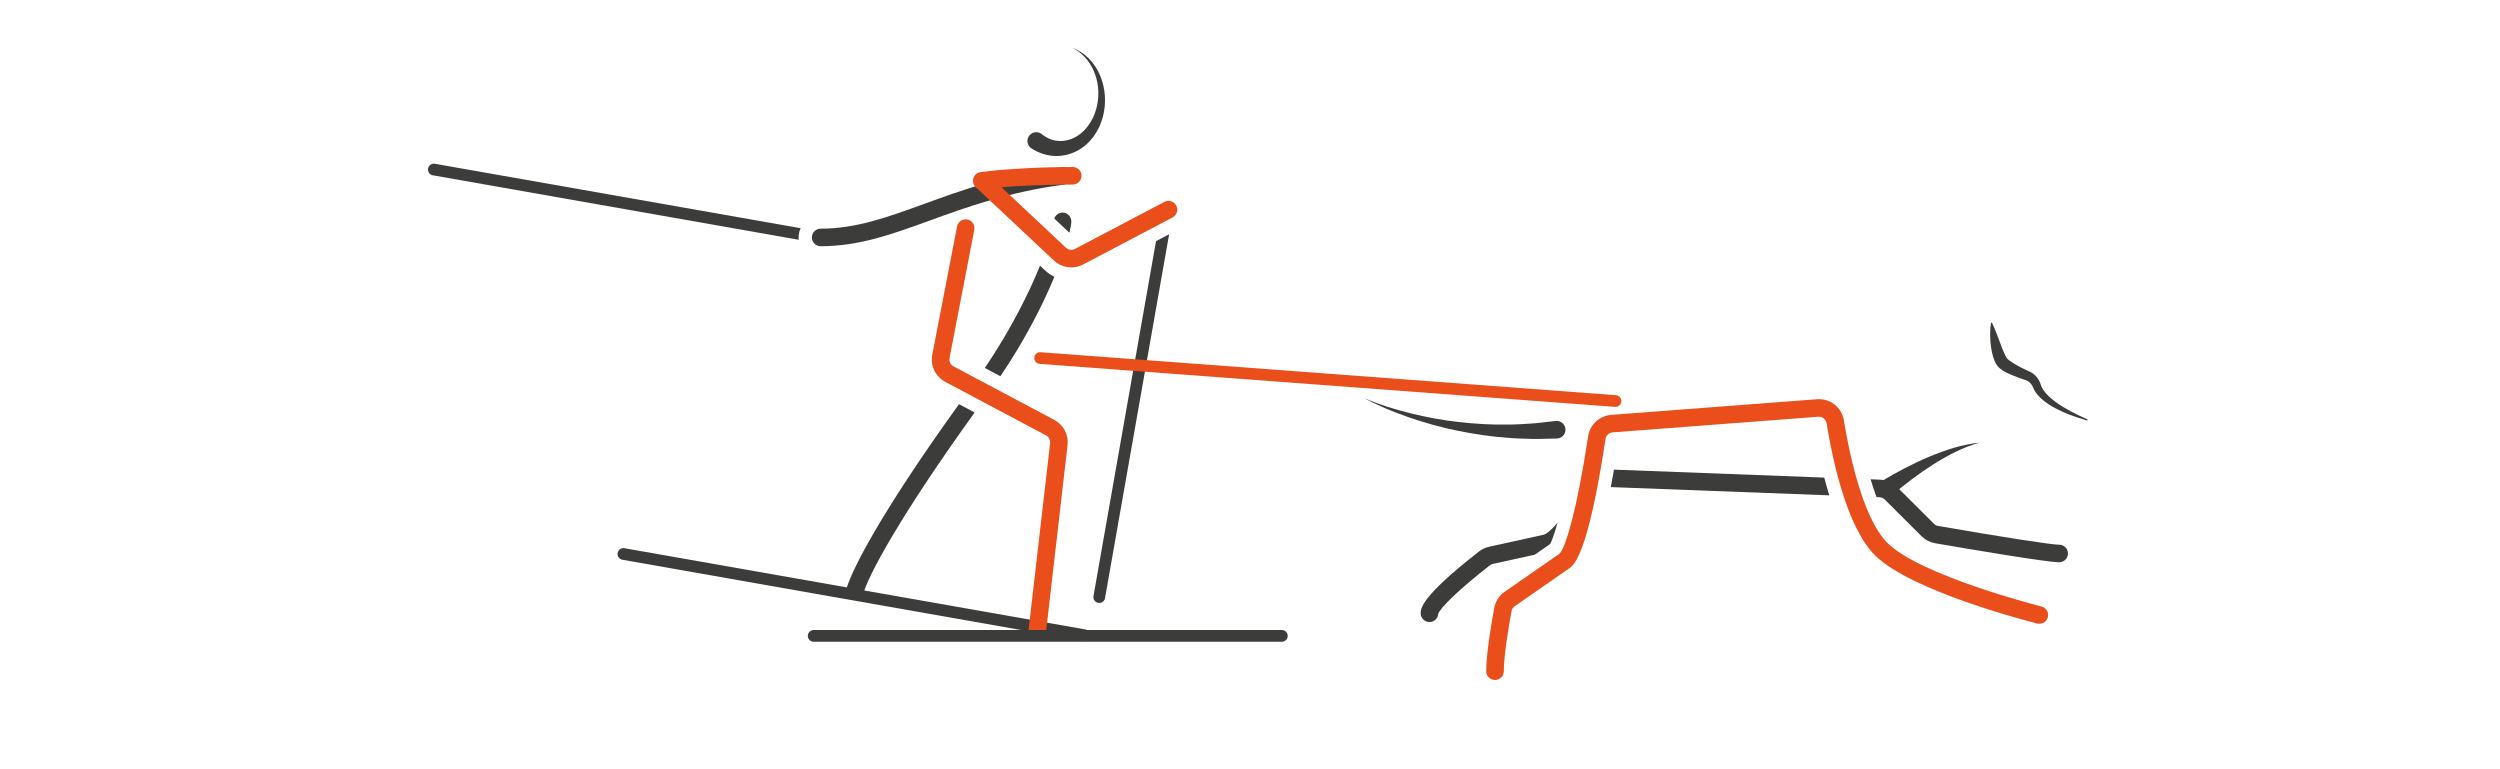 <?xml version="1.0" encoding="utf-8"?>
<!-- Generator: Adobe Illustrator 23.0.6, SVG Export Plug-In . SVG Version: 6.00 Build 0)  -->
<svg version="1.1" xmlns="http://www.w3.org/2000/svg" xmlns:xlink="http://www.w3.org/1999/xlink" x="0px" y="0px"
	 viewBox="0 0 1842.52 566.93" style="enable-background:new 0 0 1842.52 566.93;" xml:space="preserve">
<style type="text/css">
	.st0{display:none;}
	.st1{fill:none;stroke:#3C3C3B;stroke-width:6;stroke-linecap:round;stroke-linejoin:round;stroke-miterlimit:10;}
	.st2{fill:none;stroke:#3C3C3B;stroke-width:4;stroke-linecap:round;stroke-linejoin:round;stroke-miterlimit:10;}
	.st3{fill:none;stroke:#3C3C3B;stroke-width:4;stroke-linecap:round;stroke-miterlimit:10;}
	.st4{fill:none;stroke:#3C3C3B;stroke-width:6;stroke-linecap:round;stroke-miterlimit:10;}
	.st5{fill:#3C3C3B;}
	.st6{opacity:0.6;fill:#3C3C3B;}
	.st7{fill:#575756;}
	.st8{fill:none;stroke:#3C3C3B;stroke-miterlimit:10;}
	.st9{fill:#E94E1B;}
	.st10{fill:none;stroke:#E94E1B;stroke-width:6;stroke-linecap:round;stroke-miterlimit:10;}
	.st11{fill:none;stroke:#E94E1B;stroke-width:6;stroke-linecap:round;stroke-linejoin:round;stroke-miterlimit:10;}
	.st12{fill:none;stroke:#E94E1B;stroke-miterlimit:10;}
	.st13{fill:none;stroke:#009FE3;stroke-width:6;stroke-miterlimit:10;}
	.st14{fill:#009FE3;}
</style>
<g id="Layer_1" class="st0">
</g>
<g id="Layer_2">
	<g>
		<path class="st5" d="M1468.19,238.01c2,4.22,3.55,8.46,5.13,12.61c1.51,4.11,3.08,8.33,4.76,11.7c1.01,1.88,1.08,1.99,2.78,3.3
			c1.49,1.12,3.28,2.24,5.11,3.31c1.85,1.07,3.78,2.07,5.76,3.01l2.99,1.39c0.43,0.2,1.19,0.52,1.8,0.86
			c0.64,0.34,1.24,0.73,1.82,1.15c2.32,1.69,4.12,4.02,5.17,6.62c0.6,1.52,0.68,2.17,1.1,3.03c0.37,0.84,0.87,1.67,1.4,2.5
			c2.24,3.3,5.52,6.19,9.01,8.76c7.04,5.19,15.16,9.1,23.33,12.79c0.22,0.1,0.32,0.35,0.22,0.57c-0.09,0.2-0.31,0.3-0.52,0.24
			c-8.67-2.48-17.23-5.56-25.32-10.11c-4-2.34-7.9-5.07-11.16-8.9c-0.79-0.98-1.56-2.02-2.19-3.18c-0.32-0.58-0.63-1.18-0.88-1.82
			c-0.32-0.75-0.38-0.93-0.6-1.36c-0.77-1.5-1.95-2.76-3.34-3.59c-0.35-0.21-0.71-0.4-1.08-0.55c-0.39-0.18-0.68-0.25-1.3-0.46
			l-3.27-1.12c-2.17-0.78-4.34-1.6-6.53-2.5c-2.19-0.91-4.37-1.92-6.58-3.35c-0.55-0.37-1.11-0.76-1.67-1.22
			c-0.57-0.48-1.12-0.91-1.79-1.71c-1.15-1.44-1.78-2.66-2.3-3.9c-1.99-4.85-2.57-9.41-3.05-14.04c-0.35-4.62-0.37-9.23,0.35-13.89
			c0.04-0.25,0.27-0.41,0.51-0.38C1468,237.77,1468.13,237.88,1468.19,238.01z"/>
	</g>
	<path class="st5" d="M1344.49,351.98l-154.98-5.86c-0.78,4.55-1.56,8.84-2.32,12.87l161.03,6.09
		C1346.88,360.76,1345.64,356.37,1344.49,351.98z"/>
	<path class="st5" d="M1100.31,415.6l30.84-6.8l11.34-7.88c1.03-1.82,2.93-6.67,5.41-15.64c-4.62,5.44-8.16,8.37-10.24,8.82
		l-40.14,8.85c-2.73,0.6-5.24,1.78-7.44,3.49c-43.03,33.46-43.03,42.24-43.03,45.54c0,3.57,2.9,6.47,6.47,6.47
		c3.45,0,6.26-2.69,6.46-6.08c1.37-4.13,14.77-17.62,38.04-35.71C1098.7,416.15,1099.47,415.79,1100.31,415.6z"/>
	<path class="st5" d="M1517.64,401.46c-5.67,0-40.7-5.43-89.25-13.83c-1.17-0.2-2.23-0.75-3.07-1.6l-27.14-27.06
		c-3.35-3.33-7.78-5.27-12.5-5.45l-7.03-0.27c1.4,4.68,2.86,9.08,4.37,13.12l2.17,0.08c1.45,0.05,2.82,0.65,3.85,1.68l27.14,27.05
		c2.74,2.73,6.2,4.53,10.01,5.18c24.36,4.21,82.03,14.02,91.46,14.02c3.58,0,6.47-2.9,6.47-6.47
		C1524.11,404.35,1521.22,401.46,1517.64,401.46z"/>
	<path class="st9" d="M1101.82,501.16c-3.58,0-6.47-2.9-6.47-6.47c0-12.51,3.69-34.55,5.9-46.58c0.9-4.89,3.64-9.15,7.73-11.98
		l40.2-27.92c4.46-3.56,13.05-32.2,21.29-86.61c1.31-8.66,8.33-15.17,17.07-15.84l151.54-11.52c9.75-0.74,18.31,5.98,19.88,15.63
		c3.39,20.88,13.29,71.47,31.99,90.17c24.35,24.34,112.74,46.72,113.63,46.94c3.47,0.87,5.57,4.39,4.71,7.85
		c-0.87,3.47-4.39,5.58-7.85,4.7c-3.78-0.95-92.79-23.5-119.63-50.35c-20.59-20.59-31.15-69.77-35.61-97.25
		c-0.48-2.96-3.1-5.02-6.12-4.79l-151.54,11.52c-2.69,0.2-4.85,2.21-5.26,4.87c-12.98,85.78-23.31,92.95-26.7,95.3l-40.2,27.92
		c-1.26,0.87-2.1,2.18-2.38,3.68c-1.71,9.34-5.68,32.33-5.68,44.25C1108.29,498.26,1105.39,501.16,1101.82,501.16z"/>
	<path class="st5" d="M1147.43,323.18l-9.27,0.23c-3.09,0.06-6.16,0.22-9.25,0.06c-6.17-0.18-12.32-0.26-18.44-0.88
		c-12.26-0.84-24.4-2.75-36.37-5.17c-11.98-2.4-23.73-5.73-35.23-9.65c-11.48-3.96-22.76-8.55-33.39-14.31
		c11.1,4.78,22.65,8.32,34.31,11.21c11.67,2.85,23.47,5.07,35.35,6.37c11.87,1.31,23.78,2.1,35.67,1.85
		c5.94,0.07,11.86-0.39,17.76-0.74c2.96-0.11,5.89-0.53,8.83-0.85l8.8-1l0.34-0.04c3.56-0.41,6.77,2.15,7.18,5.71
		c0.41,3.56-2.15,6.77-5.71,7.18C1147.82,323.16,1147.62,323.17,1147.43,323.18z"/>
	<g>
		<path class="st5" d="M1459.15,326.18c-12.52,3.43-23.89,9.51-34.66,16.3c-5.38,3.43-10.6,7.1-15.68,10.92
			c-5.04,3.81-10.11,7.86-14.67,11.93l-0.06,0.05c-2.68,2.39-6.79,2.16-9.18-0.52c-2.39-2.68-2.16-6.79,0.52-9.18
			c0.27-0.24,0.58-0.47,0.87-0.65c5.8-3.64,11.47-6.78,17.34-9.85c5.86-3.03,11.79-5.87,17.85-8.43c6.07-2.53,12.23-4.84,18.51-6.7
			C1446.3,328.24,1452.71,326.83,1459.15,326.18z"/>
	</g>
	<path class="st5" d="M588.57,174.99c0-2.43,0.55-4.72,1.51-6.79L320.5,120.7c-2.35-0.41-4.59,1.15-5,3.5
		c-0.41,2.35,1.15,4.59,3.5,5l269.66,47.52C588.6,176.15,588.57,175.57,588.57,174.99z"/>
	<path class="st5" d="M604.83,181.47c-3.58,0-6.47-2.9-6.47-6.47c0-3.57,2.9-6.47,6.47-6.47c26.1,0,49.23-8.42,76.01-18.16
		c27.52-10.01,58.71-21.36,101.41-27.14c3.55-0.48,6.8,2,7.28,5.55c0.48,3.54-2,6.8-5.55,7.28c-41.32,5.59-71.81,16.69-98.72,26.48
		C657.33,172.69,633.21,181.47,604.83,181.47z"/>
	<g>
		<path class="st5" d="M799.27,472.49c-0.25,0-0.5-0.02-0.75-0.07l-339.8-59.88c-2.35-0.41-3.91-2.65-3.5-5
			c0.41-2.35,2.66-3.92,5-3.5l339.8,59.88c2.35,0.41,3.92,2.65,3.5,5C803.15,471.02,801.33,472.49,799.27,472.49z"/>
	</g>
	<path class="st9" d="M757.64,467.92l16.3-141.28c0.27-2.37-0.91-4.63-3.02-5.75l-74.22-39.45c-7.3-3.88-11.15-11.94-9.59-20.06
		l18.23-94.47c0.67-3.51,4.06-5.81,7.58-5.13c3.51,0.68,5.81,4.07,5.13,7.58l-18.23,94.47c-0.48,2.5,0.71,4.98,2.95,6.18L777,309.46
		c6.84,3.64,10.69,10.96,9.8,18.66L770.5,469.4C770.12,472.7,757.23,471.47,757.64,467.92z"/>
	<g>
		<path class="st5" d="M790.34,35.29c9.3,3.2,16.62,11.21,20.5,20.48c3.89,9.34,4.67,20.05,2.03,30.18
			c-1.33,5.06-3.55,9.97-6.71,14.36c-3.14,4.39-7.31,8.25-12.37,10.89c-5.03,2.67-10.92,4-16.8,3.74
			c-5.91-0.29-11.72-2.31-16.66-5.49l-0.13-0.08c-3.01-1.94-3.88-5.95-1.94-8.97c1.94-3.01,5.95-3.88,8.97-1.94
			c0.21,0.13,0.41,0.28,0.59,0.43c2.98,2.44,6.5,4.14,10.29,4.78c3.8,0.58,7.8,0.21,11.56-1.26c7.64-2.87,13.84-10.08,17.04-18.42
			c3.24-8.39,3.72-18.13,1.09-27.11C805.16,47.94,799.22,39.51,790.34,35.29z"/>
	</g>
	<g>
		<path class="st5" d="M944.73,472.97H599.7c-2.38,0-4.32-1.93-4.32-4.32c0-2.38,1.93-4.32,4.32-4.32h345.03
			c2.38,0,4.32,1.93,4.32,4.32C949.05,471.04,947.12,472.97,944.73,472.97z"/>
	</g>
	<g>
		<path class="st5" d="M737.33,277.29c18.72-27.86,31.54-53.38,39.78-73.31c-2.55-1.24-4.93-2.85-7.05-4.83l-3.57-3.35
			c-7.94,19.63-20.99,46.28-40.65,75.39L737.33,277.29z"/>
		<path class="st5" d="M706.79,297.88c-56.51,78.47-80.51,123.78-83.75,139.01c-0.74,3.5,12.02,5.74,12.66,2.69
			c3.12-14.69,30.29-62.99,82.63-135.57L706.79,297.88z"/>
	</g>
	<path class="st5" d="M789.58,163.15c0-3.57-2.9-6.47-6.47-6.47c-2.85,0-5.23,1.85-6.1,4.4l11.16,10.47
		C789.13,167.57,789.58,164.69,789.58,163.15z"/>
	<path class="st5" d="M852,177.72l-46.1,261.6c-0.41,2.35,1.15,4.59,3.5,5c0.25,0.04,0.5,0.07,0.75,0.07c2.06,0,3.88-1.47,4.25-3.57
		l47.26-268.18L852,177.72z"/>
	<path class="st9" d="M789.56,197.07c-4.65,0-9.26-1.73-12.81-5.06l-57.6-54.04c-1.82-1.71-2.5-4.31-1.74-6.69
		c0.76-2.38,2.82-4.11,5.3-4.44c18.71-2.53,47.49-3.76,67.91-3.76c3.58,0,6.47,2.9,6.47,6.47c0,3.57-2.9,6.47-6.47,6.47
		c-14.87,0-38.71,0.67-52.46,2.04l47.45,44.51c1.79,1.68,4.45,2.04,6.62,0.9l65.94-34.67c3.16-1.66,7.08-0.45,8.74,2.72
		c1.66,3.16,0.45,7.08-2.72,8.74l-65.94,34.67C795.51,196.37,792.53,197.07,789.56,197.07z"/>
	<path class="st9" d="M1190.64,299.87c-0.11,0-0.22,0-0.33-0.01l-424.05-31.68c-2.38-0.18-4.16-2.25-3.98-4.62
		c0.18-2.38,2.22-4.16,4.63-3.98l424.06,31.68c2.37,0.18,4.16,2.25,3.98,4.62C1194.77,298.14,1192.87,299.87,1190.64,299.87z"/>
</g>
</svg>
